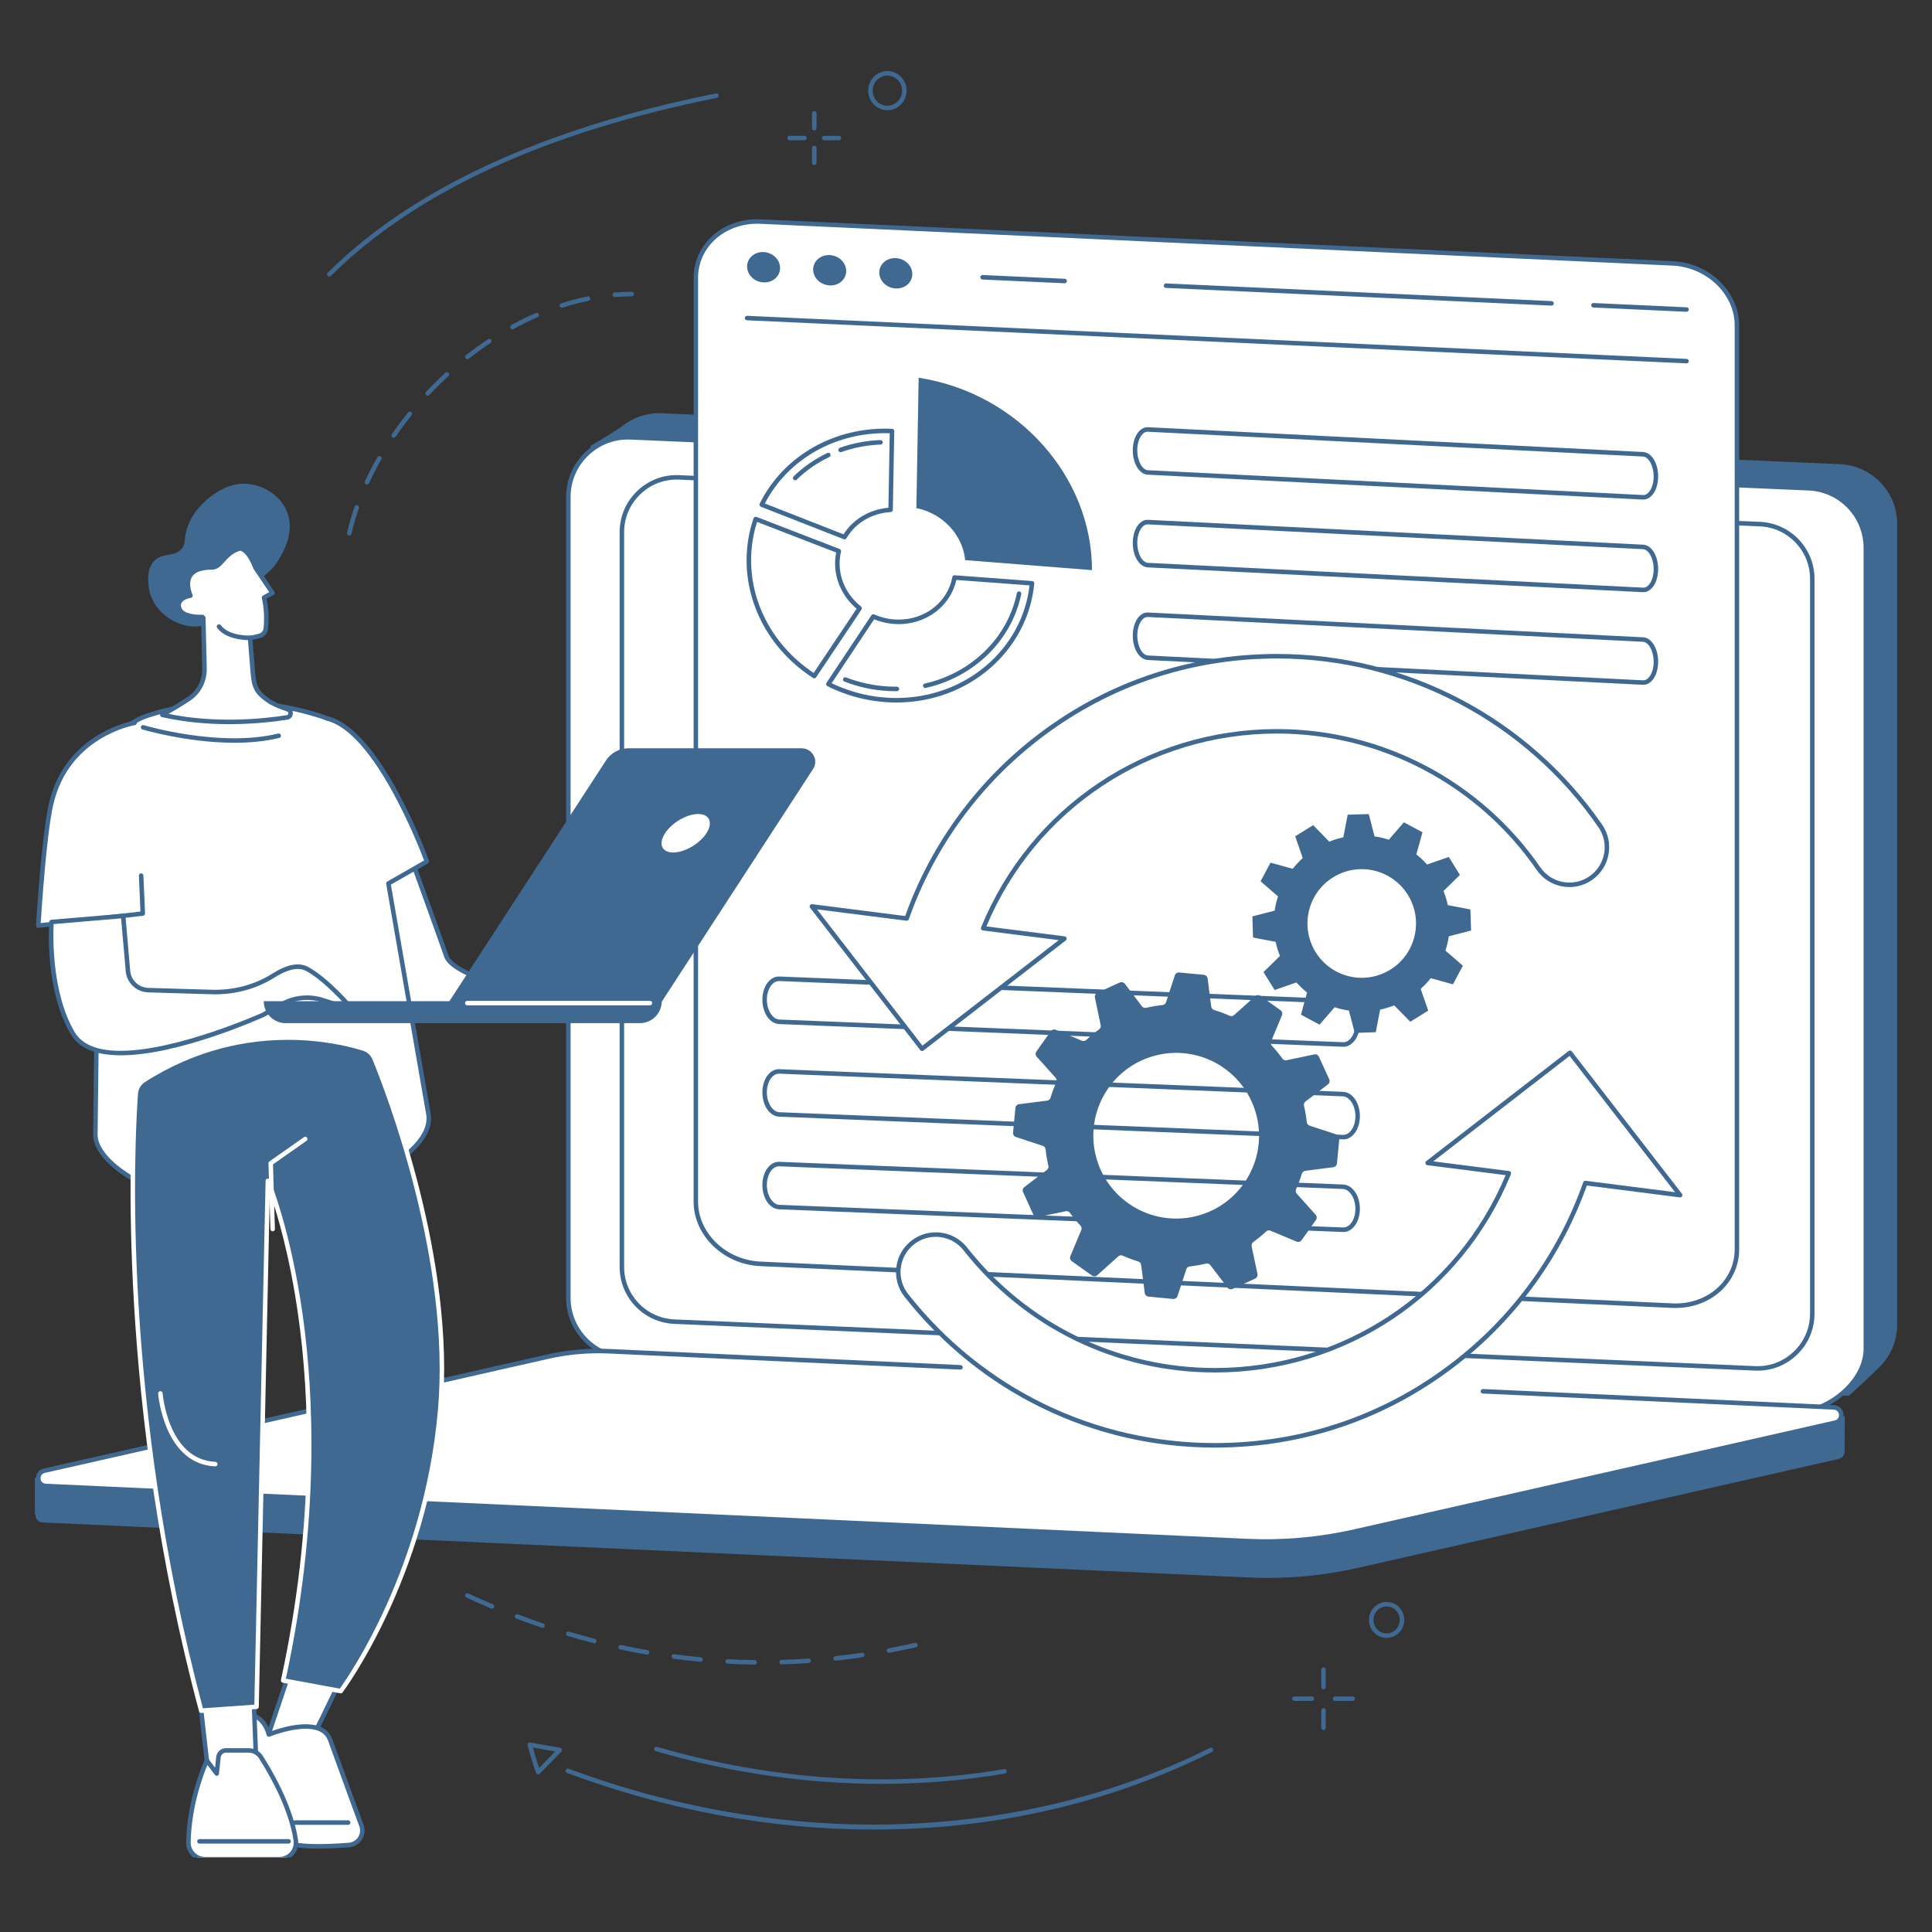 <svg xmlns="http://www.w3.org/2000/svg" xmlns:xlink="http://www.w3.org/1999/xlink" width="200" viewBox="0 0 150 150" height="200" preserveAspectRatio="xMidYMid meet"><rect x="0" y="0" width="150" height="150" fill="#333333" stroke="none"/><defs><clipPath id="b8814fdd24"><path d="M 45 32 L 147.453 32 L 147.453 109 L 45 109 Z M 45 32 " clip-rule="nonzero"></path></clipPath><clipPath id="ea7680a887"><path d="M 2.703 107 L 144 107 L 144 123 L 2.703 123 Z M 2.703 107 " clip-rule="nonzero"></path></clipPath><clipPath id="9998ec7efa"><path d="M 2.703 104 L 143 104 L 143 120 L 2.703 120 Z M 2.703 104 " clip-rule="nonzero"></path></clipPath><clipPath id="b628f56dcf"><path d="M 2.703 104 L 144 104 L 144 120 L 2.703 120 Z M 2.703 104 " clip-rule="nonzero"></path></clipPath><clipPath id="46ec4b8ade"><path d="M 2.703 56 L 12 56 L 12 72 L 2.703 72 Z M 2.703 56 " clip-rule="nonzero"></path></clipPath><clipPath id="8d81f1f9e8"><path d="M 2.703 55 L 12 55 L 12 73 L 2.703 73 Z M 2.703 55 " clip-rule="nonzero"></path></clipPath><clipPath id="dc2ea95064"><path d="M 14 135 L 23 135 L 23 144.207 L 14 144.207 Z M 14 135 " clip-rule="nonzero"></path></clipPath><clipPath id="cbd5048ac5"><path d="M 14 135 L 24 135 L 24 144.207 L 14 144.207 Z M 14 135 " clip-rule="nonzero"></path></clipPath><clipPath id="532f1942a2"><path d="M 67 5.457 L 71 5.457 L 71 9 L 67 9 Z M 67 5.457 " clip-rule="nonzero"></path></clipPath></defs><g clip-path="url(#b8814fdd24)"><path fill="#406992" d="M 50.996 103.527 L 143.535 108.375 C 143.535 108.375 145.059 107.008 145.945 106.113 C 146.777 105.277 147.293 104.125 147.293 102.848 L 147.293 40.676 C 147.293 38.188 145.336 36.145 142.852 36.039 L 51.398 32.086 C 50.254 32.035 49.191 32.402 48.355 33.051 C 47.809 33.473 45.84 34.625 45.84 34.625 L 46.555 98.891 C 46.555 101.379 48.512 103.422 50.996 103.527 " fill-opacity="1" fill-rule="nonzero"></path></g><path fill="#ffffff" d="M 48.566 105.398 L 139.137 109.656 C 141.777 109.773 144.863 107.355 144.863 104.715 L 144.863 42.543 C 144.863 40.059 142.906 38.012 140.422 37.906 L 48.969 33.953 C 46.328 33.84 44.125 35.949 44.125 38.59 L 44.125 100.762 C 44.125 103.246 46.082 105.289 48.566 105.398 " fill-opacity="1" fill-rule="nonzero"></path><path fill="#406992" d="M 48.762 34.125 C 47.605 34.125 46.52 34.559 45.68 35.363 C 44.789 36.215 44.301 37.359 44.301 38.59 L 44.301 100.762 C 44.301 103.16 46.18 105.117 48.574 105.223 L 139.148 109.484 C 140.496 109.543 142.051 108.898 143.191 107.805 C 144.156 106.879 144.688 105.781 144.688 104.715 L 144.688 42.543 C 144.688 40.145 142.812 38.184 140.414 38.082 L 48.961 34.129 C 48.895 34.125 48.828 34.125 48.762 34.125 Z M 139.316 109.836 C 139.254 109.836 139.191 109.836 139.129 109.832 L 48.559 105.57 C 45.977 105.461 43.953 103.348 43.953 100.762 L 43.953 38.59 C 43.953 37.262 44.48 36.027 45.438 35.109 C 46.395 34.195 47.652 33.723 48.977 33.777 L 140.43 37.73 C 143.016 37.844 145.039 39.957 145.039 42.543 L 145.039 104.715 C 145.039 105.879 144.469 107.066 143.434 108.055 C 142.277 109.164 140.715 109.836 139.316 109.836 " fill-opacity="1" fill-rule="nonzero"></path><path fill="#ffffff" d="M 52.355 102.613 L 136.266 106.238 C 138.684 106.344 140.707 104.41 140.707 101.984 L 140.707 44.945 C 140.707 42.664 138.91 40.789 136.633 40.691 L 52.727 37.062 C 50.305 36.961 48.285 38.895 48.285 41.316 L 48.285 98.359 C 48.285 100.637 50.078 102.516 52.355 102.613 " fill-opacity="1" fill-rule="nonzero"></path><path fill="#406992" d="M 52.363 102.438 L 136.27 106.066 C 137.398 106.113 138.461 105.711 139.27 104.934 C 140.082 104.156 140.531 103.109 140.531 101.984 L 140.531 44.945 C 140.531 42.754 138.816 40.961 136.625 40.867 L 52.719 37.238 C 51.594 37.191 50.527 37.594 49.719 38.371 C 48.906 39.148 48.457 40.195 48.457 41.32 L 48.457 98.359 C 48.457 100.551 50.176 102.344 52.363 102.438 Z M 136.453 106.418 C 136.387 106.418 136.324 106.418 136.258 106.414 L 52.352 102.785 C 49.973 102.684 48.109 100.738 48.109 98.359 L 48.109 41.32 C 48.109 40.098 48.594 38.961 49.477 38.117 C 50.355 37.273 51.516 36.836 52.73 36.891 L 136.641 40.516 C 139.016 40.621 140.879 42.566 140.879 44.945 L 140.879 101.984 C 140.879 103.207 140.395 104.344 139.512 105.188 C 138.68 105.984 137.602 106.418 136.453 106.418 " fill-opacity="1" fill-rule="nonzero"></path><g clip-path="url(#ea7680a887)"><path fill="#406992" d="M 3.285 118.203 L 97.016 122.477 C 99.836 122.605 102.664 122.355 105.418 121.73 L 142.746 113.273 C 143.086 113.199 143.234 112.918 143.215 112.648 C 143.215 112.637 143.215 112.586 143.215 112.586 L 143.23 109.949 L 47.266 107.672 C 45.652 107.598 44.031 107.742 42.453 108.098 L 2.703 114.738 L 2.711 117.59 C 2.711 117.59 2.75 117.578 2.75 117.582 C 2.754 117.871 2.914 118.184 3.285 118.203 " fill-opacity="1" fill-rule="nonzero"></path></g><g clip-path="url(#9998ec7efa)"><path fill="#ffffff" d="M 3.547 115.371 L 96.824 119.648 C 99.633 119.777 102.445 119.527 105.188 118.906 L 142.484 110.457 C 143.168 110.301 143.078 109.301 142.379 109.27 L 47.297 104.91 C 45.688 104.836 44.074 104.98 42.504 105.336 L 3.445 114.184 C 2.762 114.34 2.852 115.34 3.547 115.371 " fill-opacity="1" fill-rule="nonzero"></path></g><g clip-path="url(#b628f56dcf)"><path fill="#406992" d="M 98.262 119.855 C 97.777 119.855 97.297 119.844 96.816 119.82 L 3.539 115.547 C 3.141 115.527 2.84 115.238 2.805 114.84 C 2.77 114.441 3.016 114.102 3.406 114.016 L 42.465 105.164 C 44.051 104.805 45.68 104.66 47.305 104.734 L 74.582 105.984 C 74.68 105.992 74.754 106.074 74.75 106.168 C 74.746 106.266 74.66 106.34 74.566 106.336 L 47.289 105.086 C 45.695 105.012 44.098 105.152 42.543 105.508 L 3.48 114.355 C 3.215 114.418 3.137 114.637 3.152 114.809 C 3.168 114.98 3.281 115.184 3.559 115.195 L 96.832 119.473 C 99.625 119.602 102.422 119.352 105.152 118.734 L 142.445 110.285 C 142.715 110.227 142.789 110.004 142.777 109.832 C 142.762 109.66 142.645 109.457 142.371 109.445 L 115.125 108.195 C 115.027 108.191 114.953 108.109 114.957 108.012 C 114.961 107.918 115.047 107.844 115.141 107.844 L 142.387 109.094 C 142.785 109.113 143.09 109.402 143.125 109.801 C 143.16 110.199 142.91 110.539 142.523 110.625 L 105.227 119.074 C 102.941 119.594 100.602 119.855 98.262 119.855 " fill-opacity="1" fill-rule="nonzero"></path></g><path fill="#ffffff" d="M 129.852 20.449 L 59.027 17.203 C 56.266 17.074 54.027 19.031 54.027 21.566 L 54.027 93.301 C 54.027 95.84 56.266 97.996 59.027 98.125 L 129.852 101.371 C 132.613 101.496 134.855 99.543 134.855 97.008 L 134.855 25.273 C 134.855 22.734 132.613 20.574 129.852 20.449 " fill-opacity="1" fill-rule="nonzero"></path><path fill="#406992" d="M 58.781 17.371 C 57.516 17.371 56.32 17.832 55.461 18.648 C 54.648 19.426 54.199 20.461 54.199 21.566 L 54.199 93.301 C 54.199 95.742 56.371 97.828 59.039 97.949 L 129.859 101.195 C 131.211 101.258 132.508 100.793 133.418 99.922 C 134.23 99.148 134.68 98.109 134.68 97.008 L 134.68 25.27 C 134.68 22.832 132.508 20.746 129.844 20.621 L 59.02 17.375 C 58.941 17.375 58.859 17.371 58.781 17.371 Z M 130.098 101.551 C 130.012 101.551 129.926 101.551 129.844 101.547 L 59.02 98.301 C 56.168 98.168 53.852 95.926 53.852 93.301 L 53.852 21.566 C 53.852 20.367 54.336 19.242 55.219 18.398 C 56.199 17.461 57.59 16.961 59.039 17.027 L 129.859 20.273 C 132.711 20.406 135.027 22.648 135.027 25.27 L 135.027 97.008 C 135.027 98.207 134.543 99.332 133.66 100.176 C 132.738 101.059 131.449 101.551 130.098 101.551 " fill-opacity="1" fill-rule="nonzero"></path><path fill="#406992" d="M 130.941 28.211 C 130.938 28.211 130.938 28.211 130.934 28.211 L 57.996 24.867 C 57.898 24.863 57.824 24.781 57.828 24.688 C 57.832 24.59 57.918 24.516 58.012 24.52 L 130.949 27.863 C 131.047 27.867 131.121 27.949 131.117 28.043 C 131.113 28.137 131.035 28.211 130.941 28.211 " fill-opacity="1" fill-rule="nonzero"></path><path fill="#406992" d="M 60.566 20.809 C 60.566 21.457 59.992 21.957 59.285 21.926 C 58.578 21.895 58.004 21.34 58.004 20.691 C 58.004 20.039 58.578 19.539 59.285 19.57 C 59.992 19.602 60.566 20.156 60.566 20.809 " fill-opacity="1" fill-rule="nonzero"></path><path fill="#406992" d="M 65.699 21.043 C 65.699 21.691 65.125 22.195 64.418 22.16 C 63.707 22.129 63.133 21.574 63.133 20.926 C 63.133 20.273 63.707 19.773 64.418 19.805 C 65.125 19.84 65.699 20.391 65.699 21.043 " fill-opacity="1" fill-rule="nonzero"></path><path fill="#406992" d="M 70.832 21.277 C 70.832 21.93 70.258 22.43 69.551 22.398 C 68.84 22.363 68.266 21.812 68.266 21.16 C 68.266 20.508 68.84 20.008 69.551 20.039 C 70.258 20.074 70.832 20.625 70.832 21.277 " fill-opacity="1" fill-rule="nonzero"></path><path fill="#406992" d="M 130.941 24.207 C 130.938 24.207 130.938 24.207 130.934 24.207 L 123.707 23.875 C 123.609 23.871 123.535 23.789 123.539 23.691 C 123.543 23.598 123.629 23.523 123.723 23.527 L 130.949 23.859 C 131.047 23.863 131.121 23.945 131.117 24.039 C 131.113 24.133 131.035 24.207 130.941 24.207 " fill-opacity="1" fill-rule="nonzero"></path><path fill="#406992" d="M 120.461 23.727 C 120.461 23.727 120.457 23.727 120.453 23.727 L 90.52 22.355 C 90.422 22.352 90.348 22.27 90.352 22.172 C 90.355 22.078 90.441 22.004 90.535 22.004 L 120.469 23.379 C 120.566 23.383 120.641 23.465 120.637 23.562 C 120.633 23.652 120.555 23.727 120.461 23.727 " fill-opacity="1" fill-rule="nonzero"></path><path fill="#406992" d="M 82.656 21.992 C 82.656 21.992 82.652 21.992 82.648 21.992 L 76.277 21.703 C 76.18 21.695 76.105 21.613 76.109 21.52 C 76.117 21.422 76.195 21.352 76.293 21.352 L 82.664 21.645 C 82.762 21.648 82.836 21.73 82.832 21.828 C 82.828 21.922 82.75 21.992 82.656 21.992 " fill-opacity="1" fill-rule="nonzero"></path><path fill="#406992" d="M 59.383 39.09 L 65.492 41.484 C 66.238 40.305 67.523 39.547 68.977 39.422 L 69.078 33.637 C 64.941 33.504 61.176 35.625 59.383 39.09 Z M 65.566 41.875 C 65.547 41.875 65.523 41.871 65.504 41.863 L 59.074 39.344 C 59.031 39.328 58.996 39.289 58.977 39.242 C 58.957 39.199 58.961 39.148 58.984 39.105 C 60.824 35.367 64.855 33.086 69.262 33.293 C 69.355 33.297 69.43 33.375 69.43 33.473 L 69.32 39.586 C 69.32 39.68 69.25 39.754 69.156 39.758 C 67.703 39.836 66.418 40.594 65.719 41.789 C 65.684 41.844 65.629 41.875 65.566 41.875 " fill-opacity="1" fill-rule="nonzero"></path><path fill="#406992" d="M 65.262 35.105 C 65.191 35.105 65.125 35.062 65.098 34.992 C 65.066 34.898 65.113 34.801 65.203 34.766 C 66.211 34.406 67.273 34.207 68.355 34.168 C 68.453 34.164 68.535 34.238 68.539 34.336 C 68.543 34.434 68.469 34.512 68.371 34.516 C 67.32 34.555 66.297 34.75 65.32 35.098 C 65.305 35.102 65.281 35.105 65.262 35.105 " fill-opacity="1" fill-rule="nonzero"></path><path fill="#406992" d="M 61.738 37.289 C 61.691 37.289 61.645 37.273 61.609 37.238 C 61.543 37.168 61.547 37.059 61.613 36.988 C 62.375 36.25 63.258 35.637 64.238 35.168 C 64.324 35.129 64.43 35.164 64.469 35.25 C 64.512 35.34 64.477 35.441 64.387 35.484 C 63.441 35.934 62.59 36.527 61.859 37.238 C 61.824 37.273 61.781 37.289 61.738 37.289 " fill-opacity="1" fill-rule="nonzero"></path><path fill="#406992" d="M 64.57 53.043 C 66.156 53.809 67.93 54.207 69.684 54.191 C 74.988 54.152 79.363 50.406 79.934 45.449 L 74.25 45.027 C 73.801 47.062 71.898 48.5 69.68 48.457 C 69.055 48.441 68.445 48.316 67.867 48.082 Z M 69.598 54.543 C 67.742 54.543 65.891 54.102 64.234 53.27 C 64.188 53.246 64.156 53.207 64.145 53.16 C 64.129 53.109 64.141 53.059 64.168 53.016 L 67.656 47.77 C 67.703 47.695 67.797 47.672 67.871 47.703 C 68.449 47.957 69.059 48.094 69.688 48.105 C 69.715 48.105 69.746 48.105 69.777 48.105 C 71.844 48.105 73.586 46.73 73.938 44.809 C 73.953 44.719 74.031 44.656 74.121 44.664 L 80.141 45.113 C 80.188 45.117 80.23 45.137 80.262 45.172 C 80.293 45.211 80.309 45.258 80.301 45.305 C 79.801 50.527 75.234 54.5 69.688 54.543 C 69.656 54.543 69.625 54.543 69.598 54.543 " fill-opacity="1" fill-rule="nonzero"></path><path fill="#406992" d="M 69.551 53.664 C 69.367 53.664 69.18 53.66 68.996 53.652 C 67.812 53.59 66.656 53.344 65.562 52.918 C 65.473 52.883 65.426 52.785 65.461 52.691 C 65.496 52.602 65.598 52.559 65.688 52.594 C 66.75 53.008 67.867 53.242 69.012 53.301 C 69.219 53.312 69.43 53.316 69.633 53.312 C 69.73 53.312 69.809 53.391 69.809 53.488 C 69.809 53.586 69.73 53.664 69.637 53.664 C 69.605 53.664 69.578 53.664 69.551 53.664 " fill-opacity="1" fill-rule="nonzero"></path><path fill="#406992" d="M 71.836 53.414 C 71.758 53.414 71.684 53.359 71.668 53.277 C 71.645 53.184 71.707 53.09 71.801 53.07 C 75.434 52.258 78.238 49.504 78.949 46.055 C 78.965 45.961 79.059 45.898 79.152 45.918 C 79.246 45.938 79.309 46.031 79.289 46.125 C 78.555 49.707 75.645 52.566 71.875 53.41 C 71.863 53.414 71.852 53.414 71.836 53.414 " fill-opacity="1" fill-rule="nonzero"></path><path fill="#406992" d="M 58.781 40.523 C 58.473 41.477 58.316 42.477 58.316 43.496 C 58.316 46.961 60.129 50.219 63.172 52.246 L 66.508 47.262 C 65.445 46.359 64.836 45.09 64.836 43.754 C 64.836 43.465 64.863 43.18 64.922 42.898 Z M 63.219 52.664 C 63.188 52.664 63.152 52.656 63.125 52.637 C 59.895 50.551 57.965 47.133 57.965 43.496 C 57.965 42.375 58.148 41.281 58.508 40.238 C 58.523 40.191 58.559 40.156 58.602 40.137 C 58.645 40.117 58.695 40.113 58.738 40.133 L 65.191 42.625 C 65.27 42.656 65.316 42.746 65.297 42.828 C 65.223 43.133 65.188 43.441 65.188 43.754 C 65.188 45.035 65.793 46.25 66.852 47.09 C 66.922 47.145 66.938 47.246 66.887 47.324 L 63.363 52.586 C 63.332 52.637 63.277 52.664 63.219 52.664 " fill-opacity="1" fill-rule="nonzero"></path><path fill="#406992" d="M 71.148 39.449 C 73.184 39.859 74.75 41.52 74.934 43.488 L 84.781 44.266 C 84.781 44.262 84.781 44.258 84.781 44.254 C 84.781 37.004 79.027 30.512 71.324 29.328 L 71.148 39.449 " fill-opacity="1" fill-rule="nonzero"></path><path fill="#406992" d="M 60.473 76.168 C 60.301 76.168 60.129 76.242 59.984 76.383 C 59.703 76.648 59.539 77.113 59.539 77.617 C 59.539 78.43 59.984 79.137 60.512 79.156 L 104.277 80.918 C 104.457 80.926 104.633 80.852 104.789 80.703 C 105.066 80.434 105.234 79.973 105.234 79.469 C 105.234 78.656 104.789 77.949 104.262 77.93 L 60.496 76.168 C 60.488 76.168 60.48 76.168 60.473 76.168 Z M 104.301 81.27 C 104.285 81.27 104.273 81.27 104.262 81.27 L 60.496 79.508 C 59.762 79.477 59.191 78.648 59.191 77.617 C 59.191 77.02 59.395 76.461 59.742 76.133 C 59.965 75.914 60.234 75.805 60.512 75.816 L 104.277 77.578 C 105.008 77.609 105.582 78.438 105.582 79.469 C 105.582 80.066 105.375 80.621 105.031 80.953 C 104.816 81.16 104.566 81.27 104.301 81.27 " fill-opacity="1" fill-rule="nonzero"></path><path fill="#406992" d="M 60.473 83.359 C 60.301 83.359 60.129 83.434 59.984 83.574 C 59.703 83.844 59.539 84.305 59.539 84.809 C 59.539 85.621 59.984 86.328 60.512 86.352 L 104.277 88.109 C 104.457 88.117 104.633 88.043 104.789 87.895 C 105.066 87.629 105.234 87.168 105.234 86.66 C 105.234 85.848 104.789 85.141 104.262 85.121 L 60.496 83.359 C 60.488 83.359 60.48 83.359 60.473 83.359 Z M 104.301 88.461 C 104.285 88.461 104.273 88.461 104.262 88.461 L 60.496 86.699 C 59.762 86.668 59.191 85.84 59.191 84.809 C 59.191 84.211 59.395 83.656 59.742 83.324 C 59.965 83.109 60.23 83 60.512 83.012 L 104.277 84.77 C 105.008 84.801 105.582 85.629 105.582 86.66 C 105.582 87.262 105.375 87.816 105.031 88.148 C 104.816 88.352 104.566 88.461 104.301 88.461 " fill-opacity="1" fill-rule="nonzero"></path><path fill="#406992" d="M 104.277 95.301 C 104.457 95.309 104.633 95.234 104.789 95.086 C 105.066 94.82 105.234 94.359 105.234 93.852 C 105.234 93.039 104.789 92.332 104.262 92.312 L 60.496 90.551 C 60.312 90.543 60.137 90.621 59.984 90.766 C 59.703 91.035 59.539 91.496 59.539 92 C 59.539 92.816 59.984 93.52 60.512 93.543 Z M 104.301 95.652 C 104.285 95.652 104.273 95.652 104.262 95.652 L 60.496 93.891 C 59.762 93.863 59.191 93.031 59.191 92 C 59.191 91.402 59.395 90.848 59.742 90.516 C 59.965 90.301 60.234 90.191 60.512 90.203 L 104.277 91.965 C 105.008 91.992 105.582 92.824 105.582 93.852 C 105.582 94.453 105.375 95.008 105.031 95.34 C 104.816 95.543 104.566 95.652 104.301 95.652 " fill-opacity="1" fill-rule="nonzero"></path><path fill="#406992" d="M 89.094 33.516 C 88.965 33.516 88.844 33.574 88.73 33.68 C 88.465 33.934 88.297 34.426 88.297 34.961 C 88.297 35.777 88.68 36.484 89.133 36.508 L 127.574 38.434 C 127.707 38.441 127.836 38.387 127.957 38.27 C 128.227 38.02 128.391 37.527 128.391 36.988 C 128.391 36.176 128.008 35.469 127.555 35.445 L 89.113 33.52 C 89.109 33.516 89.102 33.516 89.094 33.516 Z M 127.594 38.785 C 127.582 38.785 127.57 38.785 127.555 38.785 L 89.113 36.855 C 88.461 36.824 87.949 35.992 87.949 34.961 C 87.949 34.324 88.152 33.75 88.488 33.426 C 88.68 33.246 88.906 33.156 89.133 33.168 L 127.574 35.094 C 128.227 35.129 128.738 35.961 128.738 36.988 C 128.738 37.629 128.539 38.203 128.199 38.523 C 128.02 38.695 127.812 38.785 127.594 38.785 " fill-opacity="1" fill-rule="nonzero"></path><path fill="#406992" d="M 89.094 40.711 C 88.965 40.711 88.844 40.766 88.73 40.875 C 88.465 41.125 88.297 41.617 88.297 42.156 C 88.297 42.969 88.68 43.676 89.133 43.699 L 127.574 45.625 C 127.707 45.633 127.84 45.578 127.957 45.465 C 128.227 45.211 128.391 44.719 128.391 44.18 C 128.391 43.367 128.008 42.66 127.555 42.637 L 89.113 40.711 C 89.109 40.711 89.102 40.711 89.094 40.711 Z M 127.594 45.977 C 127.582 45.977 127.57 45.977 127.555 45.977 L 89.113 44.051 C 88.461 44.016 87.949 43.184 87.949 42.156 C 87.949 41.516 88.152 40.941 88.488 40.621 C 88.68 40.438 88.902 40.348 89.133 40.359 L 127.574 42.289 C 128.227 42.32 128.738 43.152 128.738 44.18 C 128.738 44.82 128.539 45.395 128.199 45.715 C 128.02 45.887 127.812 45.977 127.594 45.977 " fill-opacity="1" fill-rule="nonzero"></path><path fill="#406992" d="M 127.574 52.82 C 127.707 52.824 127.84 52.77 127.957 52.656 C 128.227 52.402 128.391 51.91 128.391 51.375 C 128.391 50.559 128.008 49.852 127.555 49.828 L 89.113 47.902 C 88.98 47.895 88.852 47.949 88.73 48.066 C 88.465 48.32 88.297 48.809 88.297 49.348 C 88.297 50.16 88.68 50.871 89.133 50.891 Z M 127.594 53.168 C 127.582 53.168 127.57 53.168 127.555 53.168 L 89.113 51.242 C 88.461 51.207 87.949 50.375 87.949 49.348 C 87.949 48.707 88.152 48.133 88.488 47.812 C 88.68 47.633 88.906 47.543 89.133 47.555 L 127.574 49.48 C 128.227 49.512 128.738 50.344 128.738 51.375 C 128.738 52.012 128.539 52.586 128.199 52.91 C 128.02 53.078 127.812 53.168 127.594 53.168 " fill-opacity="1" fill-rule="nonzero"></path><path fill="#406992" d="M 93.148 94.344 C 89.742 95.352 86.164 93.41 85.152 90.008 C 84.141 86.602 86.082 83.02 89.488 82.012 C 92.895 81 96.473 82.941 97.484 86.348 C 98.496 89.754 96.555 93.332 93.148 94.344 Z M 102.402 82.047 C 102.34 81.906 102.191 81.832 102.043 81.863 L 99.895 82.316 C 99.766 82.344 99.641 82.289 99.566 82.188 C 99.312 81.836 99.039 81.504 98.75 81.195 C 98.664 81.102 98.637 80.969 98.688 80.852 L 99.531 78.824 C 99.59 78.684 99.543 78.523 99.422 78.434 L 97.855 77.32 C 97.73 77.23 97.562 77.242 97.449 77.344 L 95.812 78.812 C 95.719 78.895 95.582 78.914 95.465 78.863 C 95.074 78.688 94.676 78.539 94.266 78.418 C 94.145 78.379 94.055 78.277 94.039 78.148 L 93.758 75.965 C 93.738 75.816 93.617 75.699 93.469 75.684 L 91.555 75.504 C 91.402 75.488 91.262 75.582 91.215 75.727 L 90.531 77.812 C 90.492 77.934 90.387 78.016 90.258 78.031 C 89.836 78.074 89.414 78.148 88.996 78.246 C 88.871 78.277 88.738 78.23 88.66 78.129 L 87.332 76.379 C 87.238 76.262 87.074 76.219 86.938 76.281 L 85.188 77.082 C 85.051 77.145 84.977 77.297 85.008 77.445 L 85.457 79.594 C 85.484 79.723 85.434 79.848 85.328 79.922 C 84.98 80.176 84.648 80.449 84.34 80.738 C 84.246 80.824 84.113 80.852 83.996 80.801 L 81.973 79.953 C 81.832 79.895 81.668 79.941 81.582 80.066 L 80.469 81.633 C 80.379 81.758 80.387 81.926 80.488 82.039 L 81.957 83.676 C 82.043 83.773 82.062 83.906 82.012 84.023 C 81.836 84.414 81.688 84.816 81.562 85.227 C 81.527 85.348 81.422 85.438 81.297 85.453 L 79.117 85.73 C 78.965 85.75 78.848 85.871 78.836 86.023 L 78.652 87.941 C 78.637 88.09 78.73 88.23 78.875 88.277 L 80.961 88.961 C 81.082 89 81.164 89.109 81.18 89.234 C 81.223 89.656 81.297 90.082 81.395 90.5 C 81.426 90.625 81.379 90.754 81.277 90.832 L 79.531 92.164 C 79.41 92.258 79.367 92.418 79.434 92.559 L 80.23 94.309 C 80.297 94.445 80.445 94.523 80.594 94.492 L 82.742 94.039 C 82.867 94.012 82.996 94.062 83.07 94.168 C 83.324 94.516 83.598 94.848 83.887 95.156 C 83.973 95.25 84 95.387 83.949 95.504 L 83.102 97.527 C 83.043 97.668 83.09 97.832 83.215 97.918 L 84.781 99.035 C 84.906 99.121 85.074 99.113 85.188 99.012 L 86.824 97.543 C 86.918 97.457 87.055 97.438 87.172 97.492 C 87.562 97.664 87.961 97.812 88.371 97.938 C 88.492 97.977 88.582 98.078 88.598 98.203 L 88.879 100.387 C 88.898 100.539 89.02 100.656 89.168 100.668 L 91.082 100.852 C 91.234 100.863 91.375 100.773 91.422 100.629 L 92.105 98.543 C 92.145 98.422 92.25 98.336 92.379 98.324 C 92.801 98.277 93.223 98.207 93.641 98.105 C 93.766 98.078 93.898 98.121 93.973 98.227 L 95.305 99.973 C 95.398 100.094 95.562 100.137 95.699 100.07 L 97.445 99.273 C 97.586 99.211 97.66 99.059 97.629 98.91 L 97.176 96.758 C 97.152 96.633 97.203 96.508 97.309 96.43 C 97.656 96.176 97.988 95.906 98.297 95.617 C 98.391 95.527 98.523 95.504 98.641 95.551 L 100.664 96.398 C 100.805 96.457 100.969 96.41 101.055 96.289 L 102.168 94.719 C 102.258 94.598 102.25 94.43 102.148 94.316 L 100.68 92.676 C 100.594 92.582 100.574 92.445 100.625 92.328 C 100.801 91.938 100.949 91.539 101.074 91.129 C 101.109 91.008 101.215 90.918 101.34 90.902 L 103.52 90.621 C 103.668 90.602 103.789 90.48 103.801 90.332 L 103.984 88.414 C 103.996 88.262 103.906 88.125 103.762 88.078 L 101.676 87.395 C 101.555 87.352 101.473 87.246 101.457 87.117 C 101.414 86.695 101.34 86.273 101.242 85.855 C 101.211 85.73 101.258 85.598 101.359 85.52 L 103.105 84.188 C 103.227 84.098 103.266 83.934 103.203 83.797 L 102.402 82.047 " fill-opacity="1" fill-rule="nonzero"></path><path fill="#406992" d="M 107.949 75.281 C 105.969 76.508 103.371 75.902 102.145 73.922 C 100.918 71.945 101.523 69.344 103.5 68.117 C 105.477 66.887 108.074 67.496 109.305 69.477 C 110.531 71.453 109.926 74.055 107.949 75.281 Z M 113.348 67.926 L 112.484 66.535 L 110.797 67.121 C 110.539 66.832 110.262 66.57 109.965 66.336 L 110.441 64.617 L 108.996 63.844 L 107.828 65.195 C 107.465 65.078 107.094 64.992 106.719 64.938 L 106.27 63.203 L 104.633 63.254 L 104.297 65.012 C 103.926 65.09 103.562 65.199 103.203 65.344 L 101.953 64.066 L 100.559 64.93 L 101.145 66.621 C 100.859 66.879 100.598 67.156 100.367 67.453 L 98.645 66.977 L 97.871 68.422 L 99.223 69.594 C 99.109 69.953 99.02 70.324 98.965 70.703 L 97.234 71.148 L 97.285 72.789 L 99.039 73.125 C 99.121 73.492 99.23 73.859 99.375 74.219 L 98.098 75.473 L 98.961 76.863 L 100.652 76.277 C 100.91 76.562 101.188 76.824 101.48 77.059 L 101.008 78.781 L 102.449 79.555 L 103.621 78.203 C 103.984 78.32 104.355 78.406 104.73 78.461 L 105.18 80.195 L 106.816 80.141 L 107.152 78.387 C 107.52 78.309 107.887 78.199 108.242 78.055 L 109.496 79.328 L 110.887 78.465 L 110.301 76.777 C 110.59 76.516 110.852 76.242 111.082 75.945 L 112.805 76.422 L 113.578 74.977 L 112.223 73.805 C 112.34 73.441 112.426 73.074 112.484 72.695 L 114.215 72.246 L 114.16 70.609 L 112.406 70.273 C 112.328 69.902 112.219 69.539 112.074 69.18 L 113.348 67.926 " fill-opacity="1" fill-rule="nonzero"></path><path fill="#406992" d="M 130.449 92.789 L 121.895 81.734 L 110.84 90.289 L 130.449 92.789 " fill-opacity="1" fill-rule="nonzero"></path><path fill="#ffffff" d="M 130.449 92.789 L 121.895 81.734 L 110.84 90.289 L 117.145 91.094 C 113.41 100.25 104.48 106.383 94.332 106.383 C 86.723 106.383 79.656 102.953 74.949 96.965 C 73.949 95.699 72.121 95.48 70.855 96.477 C 69.59 97.473 69.371 99.305 70.367 100.57 C 76.188 107.969 84.922 112.215 94.332 112.215 C 101.285 112.215 107.832 109.934 113.266 105.617 C 117.77 102.047 121.188 97.23 123.086 91.852 L 130.449 92.789 " fill-opacity="1" fill-rule="nonzero"></path><path fill="#406992" d="M 72.652 96.027 C 72.039 96.027 71.449 96.23 70.961 96.613 C 69.773 97.547 69.57 99.273 70.504 100.461 C 76.293 107.82 84.977 112.039 94.328 112.039 C 101.242 112.039 107.754 109.773 113.156 105.48 C 117.637 101.926 121.016 97.191 122.922 91.793 C 122.949 91.715 123.023 91.668 123.109 91.676 L 130.051 92.562 L 121.863 81.98 L 111.281 90.168 L 117.168 90.922 C 117.223 90.926 117.27 90.957 117.297 91.004 C 117.324 91.051 117.328 91.109 117.309 91.16 C 113.492 100.516 104.473 106.559 94.328 106.559 C 86.668 106.559 79.555 103.102 74.809 97.074 C 74.355 96.496 73.707 96.133 72.98 96.047 C 72.871 96.031 72.762 96.027 72.652 96.027 Z M 94.328 112.391 C 84.871 112.391 76.086 108.121 70.227 100.68 C 69.176 99.34 69.406 97.391 70.746 96.34 C 71.395 95.828 72.203 95.602 73.023 95.699 C 73.844 95.797 74.574 96.207 75.086 96.855 C 79.762 102.801 86.777 106.211 94.328 106.211 C 104.254 106.211 113.086 100.34 116.898 91.238 L 110.816 90.465 C 110.746 90.453 110.688 90.402 110.672 90.336 C 110.652 90.266 110.676 90.195 110.73 90.152 L 121.785 81.598 C 121.863 81.539 121.973 81.551 122.031 81.629 L 130.586 92.684 C 130.629 92.738 130.633 92.816 130.598 92.875 C 130.562 92.938 130.496 92.973 130.426 92.965 L 123.203 92.043 C 121.266 97.449 117.871 102.188 113.375 105.754 C 107.91 110.094 101.324 112.391 94.328 112.391 " fill-opacity="1" fill-rule="nonzero"></path><path fill="#406992" d="M 63.031 70.375 L 71.586 81.43 L 82.641 72.875 Z M 63.031 70.375 " fill-opacity="1" fill-rule="nonzero"></path><path fill="#406992" d="M 63.031 70.375 L 71.586 81.43 L 82.641 72.875 Z M 63.031 70.375 " fill-opacity="1" fill-rule="nonzero"></path><path fill="#ffffff" d="M 124.246 64.125 C 118.547 55.875 109.164 50.949 99.148 50.949 C 92.195 50.949 85.648 53.23 80.215 57.543 C 75.711 61.121 72.293 65.934 70.395 71.312 L 63.031 70.375 L 71.586 81.43 L 82.641 72.875 L 76.332 72.07 C 80.07 62.914 89 56.781 99.148 56.781 C 107.25 56.781 114.836 60.766 119.449 67.438 C 120.363 68.766 122.176 69.098 123.504 68.18 C 124.828 67.266 125.16 65.453 124.246 64.125 " fill-opacity="1" fill-rule="nonzero"></path><path fill="#406992" d="M 63.43 70.602 L 71.617 81.184 L 82.199 72.992 L 76.312 72.242 C 76.258 72.234 76.211 72.203 76.184 72.156 C 76.156 72.109 76.152 72.055 76.172 72.004 C 79.988 62.648 89.008 56.605 99.152 56.605 C 107.309 56.605 114.949 60.617 119.594 67.34 C 120.008 67.941 120.633 68.348 121.352 68.477 C 122.074 68.609 122.801 68.453 123.402 68.039 C 124.648 67.18 124.961 65.469 124.102 64.227 C 118.434 56.023 109.109 51.125 99.152 51.125 C 92.238 51.125 85.727 53.391 80.324 57.68 C 75.844 61.238 72.465 65.973 70.559 71.371 C 70.531 71.449 70.453 71.496 70.371 71.484 Z M 71.586 81.602 C 71.578 81.602 71.57 81.602 71.562 81.602 C 71.52 81.594 71.477 81.57 71.449 81.535 L 62.895 70.48 C 62.852 70.426 62.848 70.348 62.883 70.285 C 62.918 70.227 62.984 70.191 63.055 70.199 L 70.277 71.121 C 72.215 65.715 75.609 60.977 80.105 57.406 C 85.57 53.066 92.156 50.773 99.152 50.773 C 109.223 50.773 118.66 55.727 124.391 64.027 C 125.359 65.43 125.004 67.355 123.602 68.324 C 122.922 68.793 122.102 68.973 121.289 68.82 C 120.48 68.672 119.773 68.219 119.305 67.539 C 114.727 60.91 107.191 56.953 99.152 56.953 C 89.227 56.953 80.395 62.824 76.582 71.926 L 82.664 72.699 C 82.734 72.711 82.793 72.762 82.809 72.828 C 82.828 72.895 82.805 72.969 82.75 73.012 L 71.695 81.566 C 71.664 81.59 71.625 81.602 71.586 81.602 " fill-opacity="1" fill-rule="nonzero"></path><path fill="#ffffff" d="M 48.445 78.887 C 48.445 78.656 35.492 76.609 34.656 74.242 C 33.41 70.711 31.855 66.465 31.855 66.465 L 28.621 68.508 L 30.703 78.672 L 48.445 78.887 " fill-opacity="1" fill-rule="nonzero"></path><path fill="#406992" d="M 30.848 78.496 L 46.965 78.695 C 46.797 78.66 46.617 78.621 46.434 78.582 C 40.578 77.332 35.074 75.953 34.492 74.301 C 33.414 71.246 32.09 67.617 31.766 66.727 L 28.816 68.59 Z M 48.445 79.062 C 48.445 79.062 48.445 79.062 48.441 79.062 L 30.703 78.844 C 30.621 78.844 30.551 78.785 30.535 78.703 L 28.449 68.543 C 28.438 68.473 28.469 68.398 28.527 68.359 L 31.762 66.316 C 31.809 66.289 31.863 66.281 31.914 66.301 C 31.965 66.316 32.004 66.355 32.02 66.406 C 32.035 66.445 33.59 70.691 34.824 74.184 C 35.422 75.879 43.191 77.531 46.508 78.238 C 48.621 78.691 48.621 78.691 48.621 78.891 C 48.621 78.938 48.602 78.98 48.566 79.012 C 48.535 79.047 48.492 79.062 48.445 79.062 " fill-opacity="1" fill-rule="nonzero"></path><path fill="#ffffff" d="M 33.281 86.586 L 30.156 68.594 L 33.141 66.883 C 33.141 66.883 29.484 56.75 25.383 55.777 C 25.23 55.715 25.078 55.656 24.922 55.605 C 19.297 53.812 14.59 54.539 11.504 55.547 C 9.152 56.312 7.609 58.566 7.723 61.035 L 7.402 88.156 C 7.477 89.746 9.672 91.289 11.129 91.926 C 12.887 92.695 16.031 92.445 20.359 92.445 C 24.398 92.445 27.25 91.77 29.137 91.055 C 30.945 90.367 33.508 88.504 33.281 86.586 " fill-opacity="1" fill-rule="nonzero"></path><path fill="#406992" d="M 18.047 54.688 C 15.426 54.688 13.215 55.172 11.559 55.711 C 9.293 56.449 7.785 58.637 7.898 61.027 L 7.578 88.156 C 7.648 89.66 9.836 91.172 11.199 91.766 C 12.551 92.359 14.75 92.332 17.789 92.293 C 18.605 92.281 19.449 92.27 20.359 92.27 C 23.727 92.27 26.66 91.805 29.074 90.891 C 30.824 90.227 33.316 88.41 33.105 86.613 L 29.984 68.621 C 29.969 68.551 30.004 68.477 30.07 68.441 L 32.926 66.805 C 32.473 65.598 29.062 56.863 25.363 55.953 C 25.348 55.949 25.332 55.945 25.312 55.938 C 25.148 55.867 25.008 55.816 24.871 55.773 C 22.391 54.984 20.094 54.688 18.047 54.688 Z M 15.777 92.66 C 13.715 92.66 12.148 92.566 11.059 92.086 C 9.562 91.43 7.309 89.844 7.23 88.164 L 7.547 61.035 C 7.43 58.496 9.035 56.168 11.449 55.379 C 14.453 54.398 19.242 53.613 24.977 55.438 C 25.117 55.484 25.262 55.539 25.426 55.605 C 29.57 56.598 33.156 66.406 33.305 66.824 C 33.336 66.902 33.301 66.992 33.227 67.035 L 30.348 68.684 L 33.453 86.555 C 33.453 86.559 33.453 86.562 33.453 86.566 C 33.691 88.57 31.109 90.492 29.199 91.215 C 26.742 92.148 23.77 92.621 20.359 92.621 C 19.453 92.621 18.609 92.629 17.793 92.641 C 17.074 92.648 16.402 92.66 15.777 92.66 " fill-opacity="1" fill-rule="nonzero"></path><g clip-path="url(#46ec4b8ade)"><path fill="#ffffff" d="M 2.973 71.867 C 2.973 71.867 3.375 65.086 3.961 62.469 C 5.191 56.957 10.449 56.125 10.449 56.125 L 11.086 70.926 L 2.973 71.867 " fill-opacity="1" fill-rule="nonzero"></path></g><g clip-path="url(#8d81f1f9e8)"><path fill="#406992" d="M 2.973 72.043 C 2.93 72.043 2.887 72.023 2.852 71.992 C 2.816 71.957 2.797 71.906 2.797 71.855 C 2.801 71.789 3.207 65.031 3.789 62.43 C 5.031 56.867 10.367 55.961 10.422 55.953 C 10.516 55.938 10.605 56 10.621 56.098 C 10.637 56.191 10.57 56.281 10.477 56.297 C 10.426 56.305 5.32 57.18 4.129 62.508 C 3.609 64.824 3.234 70.508 3.16 71.668 L 10.902 70.77 L 10.785 67.988 C 10.781 67.891 10.855 67.809 10.953 67.805 C 11.047 67.801 11.129 67.875 11.133 67.973 L 11.262 70.918 C 11.266 71.008 11.195 71.086 11.105 71.098 L 2.992 72.039 C 2.984 72.043 2.98 72.043 2.973 72.043 " fill-opacity="1" fill-rule="nonzero"></path></g><path fill="#406992" d="M 18.199 57.668 C 14.531 57.668 11.105 56.648 11.059 56.637 C 10.965 56.609 10.914 56.512 10.941 56.418 C 10.969 56.324 11.066 56.273 11.16 56.301 C 11.219 56.32 17.078 58.059 21.598 56.953 C 21.691 56.93 21.785 56.984 21.809 57.082 C 21.832 57.176 21.773 57.27 21.68 57.293 C 20.562 57.566 19.367 57.668 18.199 57.668 " fill-opacity="1" fill-rule="nonzero"></path><path fill="#ffffff" d="M 3.996 71.586 C 3.996 71.586 3.602 76.754 5.652 80.227 C 8.098 84.371 20.438 78.789 20.438 78.789 L 21.871 77.977 C 22.84 77.426 24 77.309 25.059 77.652 L 27.379 78.398 C 27.379 78.398 25.465 76.102 23.836 75.227 C 23.074 74.812 22.082 75.203 21.246 75.73 C 19.809 76.645 18.117 77.07 16.414 77.02 L 11.508 76.875 C 10.684 76.848 10.008 76.211 9.938 75.391 L 9.562 71.113 L 3.996 71.586 " fill-opacity="1" fill-rule="nonzero"></path><path fill="#406992" d="M 4.164 71.746 C 4.121 72.613 3.996 77.078 5.801 80.137 C 6.426 81.195 7.75 81.586 9.359 81.586 C 13.758 81.586 20.273 78.668 20.363 78.629 L 21.785 77.824 C 22.797 77.25 24.008 77.129 25.113 77.484 L 26.828 78.035 C 26.18 77.324 24.887 75.988 23.754 75.379 C 23.027 74.988 22.043 75.438 21.34 75.879 C 19.898 76.793 18.195 77.25 16.41 77.195 L 11.5 77.047 C 10.59 77.02 9.84 76.312 9.762 75.406 L 9.402 71.301 Z M 9.391 81.934 C 7.652 81.934 6.203 81.504 5.5 80.312 C 3.449 76.836 3.805 71.785 3.824 71.57 C 3.828 71.484 3.898 71.418 3.984 71.41 L 9.547 70.938 C 9.645 70.93 9.727 71.004 9.738 71.098 L 10.109 75.375 C 10.172 76.109 10.777 76.676 11.512 76.699 L 16.422 76.844 C 18.137 76.895 19.77 76.461 21.152 75.586 C 22.289 74.867 23.219 74.691 23.918 75.07 C 25.559 75.953 27.434 78.191 27.512 78.285 C 27.562 78.348 27.566 78.43 27.523 78.496 C 27.48 78.559 27.398 78.586 27.324 78.562 L 25.008 77.816 C 23.996 77.492 22.883 77.605 21.957 78.125 L 20.523 78.941 C 20.145 79.109 13.836 81.934 9.391 81.934 " fill-opacity="1" fill-rule="nonzero"></path><path fill="#ffffff" d="M 22.934 128.441 L 20.258 136.422 C 20.258 136.422 23.172 136.176 23.449 136.23 C 23.73 136.285 27.137 128.949 27.137 128.949 L 22.934 128.441 " fill-opacity="1" fill-rule="nonzero"></path><path fill="#406992" d="M 23.484 136.059 Z M 23.484 136.059 Z M 23.055 128.633 L 20.508 136.227 C 21.25 136.164 22.953 136.031 23.402 136.051 C 23.781 135.598 25.672 131.676 26.875 129.094 Z M 20.258 136.598 C 20.203 136.598 20.152 136.574 20.121 136.531 C 20.086 136.484 20.074 136.426 20.094 136.367 L 22.766 128.387 C 22.793 128.309 22.871 128.258 22.953 128.27 L 27.156 128.777 C 27.215 128.785 27.262 128.816 27.289 128.863 C 27.316 128.914 27.32 128.973 27.297 129.023 C 27.285 129.043 26.434 130.879 25.555 132.688 C 23.723 136.461 23.602 136.438 23.418 136.402 C 23.242 136.367 21.668 136.477 20.273 136.598 C 20.27 136.598 20.262 136.598 20.258 136.598 " fill-opacity="1" fill-rule="nonzero"></path><path fill="#ffffff" d="M 20.871 134.668 C 20.871 134.668 24.895 133.02 25.637 135.09 C 26.582 137.723 28.062 141.738 28.062 141.738 C 28.312 142.438 27.832 143.184 27.094 143.242 C 25.621 143.363 23.43 143.457 22.406 143.098 C 20.793 142.531 18.117 137.43 18.117 137.43 L 18.941 133.086 C 18.941 133.086 20.402 132.879 20.871 134.668 " fill-opacity="1" fill-rule="nonzero"></path><path fill="#406992" d="M 18.301 137.402 C 18.59 137.945 21.02 142.426 22.465 142.934 C 23.223 143.199 24.859 143.246 27.078 143.07 C 27.375 143.047 27.641 142.887 27.805 142.637 C 27.965 142.387 28 142.078 27.898 141.797 C 27.883 141.762 26.41 137.754 25.473 135.148 C 25.348 134.805 25.121 134.559 24.777 134.406 C 23.449 133.816 20.961 134.82 20.938 134.832 C 20.891 134.852 20.836 134.848 20.793 134.824 C 20.746 134.805 20.715 134.762 20.703 134.715 C 20.352 133.379 19.426 133.254 19.09 133.254 Z M 24.719 143.527 C 23.777 143.527 22.902 143.461 22.348 143.266 C 20.691 142.684 18.074 137.723 17.965 137.512 C 17.945 137.477 17.938 137.434 17.945 137.395 L 18.77 133.055 C 18.785 132.98 18.844 132.922 18.918 132.914 C 18.934 132.91 20.43 132.723 20.984 134.438 C 21.605 134.207 23.66 133.527 24.918 134.086 C 25.348 134.277 25.645 134.598 25.801 135.031 C 26.738 137.633 28.211 141.641 28.227 141.68 C 28.367 142.066 28.316 142.48 28.098 142.824 C 27.875 143.168 27.516 143.387 27.105 143.418 C 26.367 143.477 25.52 143.527 24.719 143.527 " fill-opacity="1" fill-rule="nonzero"></path><path fill="#406992" d="M 27.031 141.68 L 22.902 141.68 C 22.805 141.68 22.727 141.602 22.727 141.504 C 22.727 141.41 22.805 141.328 22.902 141.328 L 27.031 141.328 C 27.129 141.328 27.207 141.41 27.207 141.504 C 27.207 141.602 27.129 141.68 27.031 141.68 " fill-opacity="1" fill-rule="nonzero"></path><path fill="#ffffff" d="M 15.348 130.402 L 16.258 138.43 L 19.914 137.43 L 19.633 130.195 L 15.348 130.402 " fill-opacity="1" fill-rule="nonzero"></path><path fill="#406992" d="M 15.543 130.57 L 16.406 138.207 L 19.734 137.297 L 19.465 130.379 Z M 16.258 138.605 C 16.223 138.605 16.188 138.598 16.16 138.578 C 16.117 138.547 16.09 138.504 16.082 138.449 L 15.176 130.422 C 15.168 130.375 15.184 130.328 15.215 130.289 C 15.246 130.254 15.293 130.23 15.34 130.23 L 19.621 130.02 C 19.672 130.02 19.715 130.035 19.75 130.066 C 19.785 130.098 19.805 130.141 19.805 130.188 L 20.09 137.422 C 20.09 137.504 20.039 137.574 19.961 137.598 L 16.305 138.602 C 16.289 138.605 16.273 138.605 16.258 138.605 " fill-opacity="1" fill-rule="nonzero"></path><g clip-path="url(#dc2ea95064)"><path fill="#ffffff" d="M 15.91 144.348 L 21.695 144.348 C 22.48 144.348 23.082 143.652 22.965 142.879 C 22.773 141.57 22.145 139.406 20.258 136.422 C 20.051 136.098 19.691 135.902 19.309 135.902 L 17.547 135.902 C 17.246 135.902 16.988 136.129 16.957 136.43 L 16.824 137.699 L 16.059 136.688 C 16.059 136.688 14.691 139.57 14.629 143.039 C 14.613 143.758 15.195 144.348 15.91 144.348 " fill-opacity="1" fill-rule="nonzero"></path></g><g clip-path="url(#cbd5048ac5)"><path fill="#406992" d="M 16.102 137.031 C 15.77 137.82 14.855 140.254 14.805 143.043 C 14.797 143.344 14.91 143.625 15.121 143.84 C 15.332 144.055 15.613 144.172 15.91 144.172 L 21.699 144.172 C 22.02 144.172 22.328 144.031 22.539 143.789 C 22.746 143.543 22.84 143.223 22.793 142.902 C 22.605 141.625 21.984 139.48 20.109 136.516 C 19.938 136.246 19.629 136.074 19.309 136.074 L 17.547 136.074 C 17.332 136.074 17.156 136.238 17.133 136.449 L 17 137.719 C 16.992 137.789 16.941 137.848 16.871 137.867 C 16.805 137.887 16.73 137.863 16.688 137.805 Z M 21.699 144.523 L 15.91 144.523 C 15.516 144.523 15.148 144.367 14.871 144.086 C 14.594 143.805 14.445 143.43 14.453 143.039 C 14.516 139.57 15.887 136.645 15.902 136.613 C 15.93 136.559 15.98 136.52 16.043 136.516 C 16.102 136.508 16.16 136.535 16.199 136.582 L 16.699 137.242 L 16.785 136.414 C 16.824 136.02 17.152 135.727 17.547 135.727 L 19.309 135.727 C 19.754 135.727 20.164 135.953 20.406 136.328 C 22.312 139.348 22.945 141.543 23.141 142.852 C 23.203 143.27 23.078 143.695 22.801 144.016 C 22.523 144.336 22.121 144.523 21.699 144.523 " fill-opacity="1" fill-rule="nonzero"></path></g><path fill="#406992" d="M 22.406 143.137 L 15.48 143.137 C 15.387 143.137 15.309 143.059 15.309 142.965 C 15.309 142.867 15.387 142.789 15.48 142.789 L 22.406 142.789 C 22.504 142.789 22.582 142.867 22.582 142.965 C 22.582 143.059 22.504 143.137 22.406 143.137 " fill-opacity="1" fill-rule="nonzero"></path><path fill="#406992" d="M 29.082 82.188 C 28.93 81.816 28.621 81.531 28.238 81.414 C 26.125 80.75 18.75 79 11.156 83.871 C 10.797 84.098 10.57 84.484 10.539 84.91 C 10.266 88.766 9.242 108.938 15.621 132.816 L 19.918 132.512 L 20.797 91.68 C 20.797 91.68 27.164 106.648 21.984 130.473 L 26.457 131.297 C 26.457 131.297 32.996 122.695 34.168 109.551 C 35.207 97.922 30.238 85.012 29.082 82.188 " fill-opacity="1" fill-rule="nonzero"></path><path fill="#ffffff" d="M 22.363 80.734 C 19.227 80.734 15.266 81.441 11.25 84.016 C 10.941 84.215 10.738 84.555 10.715 84.922 C 10.441 88.719 9.418 108.832 15.754 132.633 L 19.746 132.348 L 20.621 91.676 C 20.621 91.594 20.68 91.523 20.762 91.508 C 20.844 91.492 20.926 91.535 20.957 91.609 C 20.973 91.648 22.566 95.453 23.504 102.117 C 24.363 108.234 24.832 118.082 22.195 130.332 L 26.379 131.105 C 27.055 130.172 32.902 121.785 33.996 109.535 C 35.035 97.867 29.949 84.762 28.918 82.254 C 28.785 81.93 28.52 81.684 28.188 81.578 C 27.223 81.277 25.109 80.734 22.363 80.734 Z M 15.621 132.992 C 15.543 132.992 15.473 132.941 15.453 132.863 C 9.062 108.949 10.094 88.711 10.363 84.895 C 10.398 84.422 10.66 83.98 11.062 83.723 C 18.719 78.809 26.188 80.586 28.293 81.246 C 28.723 81.379 29.07 81.699 29.242 82.121 C 30.277 84.641 35.391 97.82 34.344 109.566 C 33.18 122.609 26.66 131.316 26.594 131.402 C 26.555 131.457 26.488 131.48 26.426 131.469 L 21.953 130.645 C 21.906 130.637 21.867 130.609 21.84 130.57 C 21.812 130.531 21.805 130.48 21.812 130.434 C 24.48 118.16 24.02 108.297 23.16 102.184 C 22.484 97.359 21.465 94.051 20.949 92.59 L 20.094 132.516 C 20.094 132.605 20.023 132.68 19.93 132.688 L 15.633 132.992 C 15.629 132.992 15.625 132.992 15.621 132.992 " fill-opacity="1" fill-rule="nonzero"></path><path fill="#ffffff" d="M 16.715 113.848 C 16.715 113.848 16.711 113.848 16.707 113.848 C 12.73 113.676 12.281 108.254 12.277 108.199 C 12.27 108.102 12.34 108.02 12.438 108.012 C 12.535 108.004 12.617 108.078 12.625 108.172 C 12.629 108.227 13.059 113.34 16.723 113.496 C 16.82 113.5 16.895 113.582 16.891 113.68 C 16.887 113.773 16.809 113.848 16.715 113.848 " fill-opacity="1" fill-rule="nonzero"></path><path fill="#ffffff" d="M 21.168 95.598 C 21.074 95.598 20.996 95.523 20.996 95.43 L 20.844 90.32 C 20.84 90.262 20.871 90.207 20.918 90.172 L 23.598 88.289 C 23.676 88.23 23.785 88.254 23.84 88.332 C 23.895 88.41 23.879 88.52 23.797 88.574 L 21.195 90.402 L 21.344 95.418 C 21.348 95.516 21.27 95.594 21.176 95.598 C 21.172 95.598 21.172 95.598 21.168 95.598 " fill-opacity="1" fill-rule="nonzero"></path><path fill="#406992" d="M 19.152 45.859 C 20.785 44.453 21.16 44.262 21.633 43.457 C 22.023 42.801 22.887 41.332 22.301 39.781 C 21.797 38.441 20.395 37.629 19.109 37.562 C 17.953 37.5 17.109 38.047 16.66 38.336 C 16.465 38.461 14.746 39.609 14.406 41.484 C 14.312 41.992 14.383 42.227 14.152 42.547 C 13.629 43.262 12.684 42.895 12.027 43.492 C 11.207 44.242 11.586 45.836 11.617 45.961 C 12.047 47.66 13.887 48.785 15.383 48.629 C 16.246 48.539 16.152 48.434 19.152 45.859 " fill-opacity="1" fill-rule="nonzero"></path><path fill="#ffffff" d="M 14.648 54.27 C 15.438 53.746 15.898 52.848 15.875 51.902 L 15.785 47.973 C 15.762 47.945 15.734 47.922 15.707 47.898 C 15.707 47.898 14.133 48 13.902 47.199 C 13.672 46.398 14.789 46.242 14.789 46.242 C 14.789 46.242 13.734 44.031 16.457 44.059 C 17.188 44.062 17.449 42.852 18.645 42.582 C 18.645 42.582 19.238 42.531 19.84 44.086 L 21.156 46.035 L 20.5 46.395 C 20.66 47.133 20.73 47.953 20.629 48.816 C 20.602 49.066 20.43 49.277 20.191 49.352 C 19.992 49.418 19.727 49.484 19.414 49.523 L 19.625 52.152 C 19.719 53.305 19.871 53.723 20.816 54.387 C 21.207 54.66 21.793 54.895 22.336 55.066 C 22.66 55.172 22.621 55.648 22.285 55.699 C 20.289 56.012 16.453 56.379 12.598 55.5 C 12.598 55.5 13.676 54.91 14.648 54.27 " fill-opacity="1" fill-rule="nonzero"></path><path fill="#406992" d="M 14.648 54.266 Z M 13.086 55.426 C 16.777 56.18 20.391 55.82 22.258 55.527 C 22.367 55.512 22.383 55.418 22.387 55.391 C 22.387 55.363 22.387 55.27 22.281 55.234 C 21.59 55.012 21.062 54.773 20.715 54.527 C 19.727 53.836 19.547 53.379 19.449 52.168 L 19.238 49.535 C 19.23 49.441 19.301 49.359 19.395 49.348 C 19.648 49.32 19.898 49.262 20.137 49.188 C 20.309 49.129 20.438 48.977 20.457 48.797 C 20.547 48.027 20.504 47.23 20.328 46.43 C 20.312 46.355 20.348 46.277 20.414 46.242 L 20.902 45.973 L 19.695 44.184 C 19.688 44.172 19.68 44.16 19.676 44.148 C 19.191 42.887 18.734 42.77 18.664 42.758 C 18.094 42.895 17.75 43.273 17.445 43.605 C 17.156 43.926 16.879 44.23 16.461 44.23 C 16.441 44.23 16.426 44.23 16.406 44.23 C 15.648 44.23 15.145 44.414 14.914 44.773 C 14.559 45.332 14.941 46.16 14.945 46.168 C 14.969 46.219 14.969 46.277 14.941 46.328 C 14.914 46.375 14.867 46.41 14.812 46.418 C 14.668 46.438 14.262 46.543 14.109 46.777 C 14.043 46.883 14.027 47.004 14.07 47.152 C 14.227 47.695 15.297 47.75 15.695 47.723 C 15.742 47.719 15.793 47.734 15.828 47.77 L 15.906 47.844 C 15.941 47.875 15.961 47.918 15.961 47.969 L 16.051 51.898 C 16.074 52.914 15.586 53.855 14.742 54.414 C 14.141 54.812 13.492 55.195 13.086 55.426 Z M 17.789 56.223 C 16.176 56.223 14.371 56.086 12.559 55.672 C 12.488 55.656 12.434 55.598 12.426 55.523 C 12.414 55.453 12.449 55.383 12.516 55.348 C 12.523 55.34 13.598 54.754 14.551 54.121 C 15.293 53.633 15.723 52.801 15.703 51.906 L 15.613 48.074 C 15.23 48.086 13.965 48.051 13.734 47.246 C 13.664 47 13.691 46.777 13.816 46.586 C 13.992 46.316 14.328 46.18 14.551 46.117 C 14.438 45.789 14.277 45.121 14.617 44.59 C 14.922 44.109 15.543 43.875 16.457 43.883 C 16.457 43.883 16.461 43.883 16.461 43.883 C 16.723 43.883 16.93 43.656 17.188 43.371 C 17.512 43.012 17.918 42.566 18.605 42.41 C 18.613 42.41 18.625 42.41 18.633 42.406 C 18.707 42.402 19.367 42.395 19.996 44.004 L 21.301 45.934 C 21.328 45.977 21.336 46.027 21.324 46.074 C 21.312 46.121 21.281 46.164 21.238 46.188 L 20.695 46.484 C 20.855 47.277 20.895 48.07 20.805 48.836 C 20.766 49.152 20.547 49.422 20.246 49.52 C 20.035 49.586 19.82 49.637 19.602 49.672 L 19.801 52.137 C 19.891 53.258 20.031 53.621 20.914 54.242 C 21.234 54.469 21.73 54.688 22.391 54.902 C 22.613 54.977 22.754 55.18 22.734 55.418 C 22.715 55.652 22.547 55.836 22.312 55.875 C 21.258 56.039 19.652 56.223 17.789 56.223 " fill-opacity="1" fill-rule="nonzero"></path><path fill="#ffffff" d="M 19.414 49.523 C 19.414 49.523 17.688 49.582 17 48.645 L 19.414 49.523 " fill-opacity="1" fill-rule="nonzero"></path><path fill="#406992" d="M 19.34 49.699 C 18.98 49.699 17.512 49.641 16.859 48.746 C 16.805 48.668 16.82 48.559 16.898 48.504 C 16.977 48.445 17.086 48.461 17.145 48.539 C 17.766 49.395 19.391 49.348 19.406 49.348 C 19.504 49.344 19.586 49.418 19.586 49.516 C 19.59 49.613 19.516 49.691 19.418 49.695 C 19.41 49.695 19.383 49.699 19.34 49.699 " fill-opacity="1" fill-rule="nonzero"></path><path fill="#406992" d="M 51.32 77.863 L 34.809 77.863 L 47.051 59.039 C 47.43 58.449 48.098 58.094 48.812 58.094 L 62.215 58.094 C 63.066 58.094 63.582 59.004 63.129 59.703 L 51.32 77.863 " fill-opacity="1" fill-rule="nonzero"></path><path fill="#ffffff" d="M 54.844 64.695 C 54.305 65.52 53.152 66.188 52.266 66.188 C 51.379 66.188 51.094 65.52 51.633 64.695 C 52.168 63.871 53.32 63.199 54.207 63.199 C 55.094 63.199 55.379 63.871 54.844 64.695 " fill-opacity="1" fill-rule="nonzero"></path><path fill="#406992" d="M 49.672 79.438 L 22.184 79.438 C 21.238 79.438 20.477 78.672 20.477 77.73 L 51.379 77.73 C 51.379 78.672 50.617 79.438 49.672 79.438 " fill-opacity="1" fill-rule="nonzero"></path><path fill="#ffffff" d="M 50.461 78.055 L 36.281 78.055 C 36.184 78.055 36.105 77.977 36.105 77.883 C 36.105 77.785 36.184 77.707 36.281 77.707 L 50.461 77.707 C 50.559 77.707 50.637 77.785 50.637 77.883 C 50.637 77.977 50.559 78.055 50.461 78.055 " fill-opacity="1" fill-rule="nonzero"></path><path fill="#406992" d="M 67.84 142.047 C 59.879 142.047 51.875 140.57 44.023 137.652 C 43.934 137.617 43.887 137.52 43.922 137.43 C 43.957 137.336 44.055 137.293 44.148 137.324 C 61.094 143.625 79.242 143.035 93.938 135.711 C 94.023 135.668 94.129 135.703 94.172 135.789 C 94.215 135.875 94.18 135.98 94.094 136.023 C 86.605 139.758 78.383 141.773 69.652 142.02 C 69.051 142.035 68.445 142.047 67.84 142.047 " fill-opacity="1" fill-rule="nonzero"></path><path fill="#406992" d="M 68.445 138.5 C 62.637 138.5 56.703 137.645 50.914 135.961 C 50.82 135.934 50.77 135.836 50.797 135.742 C 50.824 135.652 50.918 135.598 51.012 135.625 C 59.98 138.238 69.301 138.836 77.961 137.352 C 78.059 137.336 78.145 137.402 78.16 137.496 C 78.18 137.59 78.113 137.68 78.02 137.699 C 74.898 138.23 71.691 138.5 68.445 138.5 " fill-opacity="1" fill-rule="nonzero"></path><path fill="#406992" d="M 41.371 135.676 C 41.465 136.012 41.641 136.629 41.855 137.266 L 43.102 135.988 Z M 41.781 137.766 C 41.77 137.766 41.758 137.766 41.746 137.762 C 41.684 137.746 41.637 137.707 41.617 137.648 C 41.246 136.598 40.965 135.512 40.961 135.5 C 40.949 135.441 40.965 135.383 41.004 135.336 C 41.043 135.293 41.105 135.273 41.164 135.285 L 43.488 135.699 C 43.551 135.711 43.605 135.758 43.625 135.82 C 43.645 135.879 43.629 135.949 43.582 135.996 L 41.906 137.711 C 41.875 137.746 41.828 137.766 41.781 137.766 " fill-opacity="1" fill-rule="nonzero"></path><path fill="#406992" d="M 25.562 21.473 C 25.52 21.473 25.473 21.457 25.441 21.422 C 25.371 21.355 25.371 21.242 25.441 21.176 C 32.035 14.629 42.18 9.941 55.59 7.254 C 55.684 7.234 55.777 7.297 55.797 7.391 C 55.812 7.484 55.754 7.578 55.656 7.598 C 42.316 10.273 32.234 14.926 25.688 21.422 C 25.652 21.457 25.609 21.473 25.562 21.473 " fill-opacity="1" fill-rule="nonzero"></path><path fill="#406992" d="M 102.758 131.156 C 102.66 131.156 102.582 131.078 102.582 130.984 L 102.582 129.625 C 102.582 129.531 102.66 129.453 102.758 129.453 C 102.852 129.453 102.93 129.531 102.93 129.625 L 102.93 130.984 C 102.93 131.078 102.852 131.156 102.758 131.156 " fill-opacity="1" fill-rule="nonzero"></path><path fill="#406992" d="M 102.758 134.316 C 102.66 134.316 102.582 134.238 102.582 134.141 L 102.582 132.785 C 102.582 132.688 102.66 132.609 102.758 132.609 C 102.852 132.609 102.93 132.688 102.93 132.785 L 102.93 134.141 C 102.93 134.238 102.852 134.316 102.758 134.316 " fill-opacity="1" fill-rule="nonzero"></path><path fill="#406992" d="M 101.855 132.059 L 100.5 132.059 C 100.402 132.059 100.324 131.98 100.324 131.883 C 100.324 131.789 100.402 131.711 100.5 131.711 L 101.855 131.711 C 101.953 131.711 102.031 131.789 102.031 131.883 C 102.031 131.98 101.953 132.059 101.855 132.059 " fill-opacity="1" fill-rule="nonzero"></path><path fill="#406992" d="M 105.016 132.059 L 103.66 132.059 C 103.562 132.059 103.484 131.98 103.484 131.883 C 103.484 131.789 103.562 131.711 103.66 131.711 L 105.016 131.711 C 105.113 131.711 105.191 131.789 105.191 131.883 C 105.191 131.98 105.113 132.059 105.016 132.059 " fill-opacity="1" fill-rule="nonzero"></path><path fill="#406992" d="M 63.219 10.129 C 63.121 10.129 63.043 10.051 63.043 9.953 L 63.043 8.801 C 63.043 8.703 63.121 8.625 63.219 8.625 C 63.316 8.625 63.395 8.703 63.395 8.801 L 63.395 9.953 C 63.395 10.051 63.316 10.129 63.219 10.129 " fill-opacity="1" fill-rule="nonzero"></path><path fill="#406992" d="M 63.219 12.812 C 63.121 12.812 63.043 12.734 63.043 12.637 L 63.043 11.484 C 63.043 11.387 63.121 11.312 63.219 11.312 C 63.316 11.312 63.395 11.387 63.395 11.484 L 63.395 12.637 C 63.395 12.734 63.316 12.812 63.219 12.812 " fill-opacity="1" fill-rule="nonzero"></path><path fill="#406992" d="M 62.453 10.895 L 61.301 10.895 C 61.203 10.895 61.125 10.816 61.125 10.719 C 61.125 10.621 61.203 10.543 61.301 10.543 L 62.453 10.543 C 62.551 10.543 62.629 10.621 62.629 10.719 C 62.629 10.816 62.551 10.895 62.453 10.895 " fill-opacity="1" fill-rule="nonzero"></path><path fill="#406992" d="M 65.137 10.895 L 63.984 10.895 C 63.891 10.895 63.812 10.816 63.812 10.719 C 63.812 10.621 63.891 10.543 63.984 10.543 L 65.137 10.543 C 65.234 10.543 65.312 10.621 65.312 10.719 C 65.312 10.816 65.234 10.895 65.137 10.895 " fill-opacity="1" fill-rule="nonzero"></path><g clip-path="url(#532f1942a2)"><path fill="#406992" d="M 68.367 5.809 Z M 68.898 5.867 C 68.742 5.867 68.586 5.902 68.438 5.969 C 67.859 6.227 67.598 6.918 67.852 7.512 C 67.977 7.801 68.203 8.02 68.492 8.133 C 68.773 8.242 69.082 8.234 69.355 8.109 C 69.934 7.852 70.199 7.156 69.941 6.566 C 69.816 6.277 69.59 6.055 69.305 5.945 C 69.172 5.895 69.035 5.867 68.898 5.867 Z M 68.898 8.559 C 68.719 8.559 68.539 8.523 68.363 8.457 C 67.988 8.312 67.691 8.023 67.531 7.648 C 67.199 6.883 67.543 5.984 68.293 5.648 C 68.656 5.484 69.059 5.477 69.43 5.617 C 69.805 5.766 70.102 6.055 70.262 6.426 C 70.594 7.191 70.25 8.09 69.5 8.43 C 69.305 8.516 69.102 8.559 68.898 8.559 " fill-opacity="1" fill-rule="nonzero"></path></g><path fill="#406992" d="M 107.246 124.812 C 106.727 125.047 106.492 125.664 106.723 126.191 C 106.832 126.453 107.035 126.648 107.293 126.75 C 107.543 126.848 107.82 126.84 108.066 126.73 C 108.582 126.496 108.816 125.879 108.59 125.348 C 108.477 125.09 108.273 124.895 108.016 124.793 C 107.766 124.695 107.492 124.703 107.246 124.812 Z M 107.656 127.168 C 107.492 127.168 107.324 127.137 107.168 127.074 C 106.82 126.941 106.547 126.676 106.398 126.332 C 106.098 125.629 106.41 124.805 107.102 124.496 C 107.434 124.344 107.805 124.336 108.145 124.469 C 108.488 124.602 108.762 124.863 108.91 125.211 C 109.215 125.914 108.898 126.738 108.207 127.047 C 108.031 127.125 107.844 127.168 107.656 127.168 " fill-opacity="1" fill-rule="nonzero"></path><path fill="#406992" d="M 38.199 124.895 C 38.176 124.895 38.152 124.891 38.129 124.883 C 37.492 124.613 36.848 124.328 36.215 124.035 C 36.125 123.992 36.086 123.891 36.129 123.801 C 36.168 123.715 36.273 123.676 36.359 123.719 C 36.992 124.008 37.633 124.293 38.266 124.559 C 38.355 124.598 38.398 124.699 38.359 124.789 C 38.332 124.855 38.266 124.895 38.199 124.895 Z M 42.121 126.387 C 42.102 126.387 42.082 126.383 42.062 126.375 C 41.406 126.152 40.742 125.914 40.082 125.664 C 39.992 125.629 39.949 125.527 39.98 125.438 C 40.016 125.348 40.117 125.305 40.207 125.336 C 40.859 125.586 41.523 125.824 42.176 126.047 C 42.27 126.074 42.316 126.176 42.285 126.266 C 42.262 126.34 42.191 126.387 42.121 126.387 Z M 46.141 127.582 C 46.125 127.582 46.113 127.578 46.098 127.574 C 45.422 127.402 44.742 127.215 44.07 127.016 C 43.977 126.984 43.926 126.891 43.953 126.797 C 43.98 126.703 44.078 126.652 44.168 126.68 C 44.836 126.879 45.516 127.066 46.184 127.238 C 46.277 127.262 46.332 127.355 46.309 127.449 C 46.289 127.527 46.219 127.582 46.141 127.582 Z M 69.02 128.32 C 68.938 128.32 68.863 128.262 68.848 128.18 C 68.832 128.082 68.895 127.992 68.988 127.977 C 69.668 127.848 70.359 127.707 71.035 127.551 C 71.129 127.531 71.223 127.59 71.246 127.684 C 71.266 127.777 71.207 127.871 71.113 127.895 C 70.43 128.047 69.738 128.191 69.051 128.316 C 69.043 128.32 69.031 128.32 69.02 128.32 Z M 50.242 128.465 C 50.23 128.465 50.223 128.465 50.211 128.461 C 49.523 128.34 48.828 128.207 48.145 128.059 C 48.051 128.039 47.992 127.945 48.012 127.852 C 48.031 127.758 48.125 127.695 48.219 127.719 C 48.898 127.863 49.59 127.996 50.27 128.117 C 50.367 128.133 50.43 128.223 50.414 128.32 C 50.398 128.402 50.324 128.465 50.242 128.465 Z M 64.871 128.934 C 64.781 128.934 64.707 128.867 64.695 128.777 C 64.688 128.684 64.754 128.598 64.852 128.586 C 65.539 128.512 66.234 128.422 66.926 128.32 C 67.023 128.305 67.109 128.371 67.125 128.469 C 67.137 128.562 67.074 128.652 66.977 128.668 C 66.281 128.77 65.578 128.859 64.887 128.934 C 64.883 128.934 64.875 128.934 64.871 128.934 Z M 54.398 129.02 C 54.395 129.02 54.387 129.02 54.383 129.02 C 53.688 128.953 52.984 128.875 52.289 128.781 C 52.195 128.77 52.129 128.68 52.141 128.586 C 52.152 128.488 52.242 128.422 52.336 128.434 C 53.027 128.527 53.727 128.605 54.414 128.672 C 54.512 128.68 54.582 128.766 54.574 128.859 C 54.562 128.953 54.488 129.02 54.398 129.02 Z M 60.684 129.219 C 60.59 129.219 60.512 129.145 60.508 129.051 C 60.508 128.953 60.582 128.875 60.68 128.871 C 61.371 128.852 62.074 128.816 62.77 128.77 C 62.871 128.766 62.949 128.836 62.953 128.934 C 62.961 129.027 62.887 129.113 62.793 129.117 C 62.094 129.168 61.387 129.199 60.691 129.219 C 60.688 129.219 60.688 129.219 60.684 129.219 Z M 58.586 129.238 C 57.887 129.23 57.18 129.207 56.48 129.172 C 56.387 129.168 56.312 129.086 56.316 128.988 C 56.32 128.891 56.402 128.816 56.5 128.82 C 57.195 128.859 57.898 128.879 58.59 128.891 C 58.688 128.891 58.762 128.969 58.762 129.066 C 58.762 129.16 58.684 129.238 58.586 129.238 " fill-opacity="1" fill-rule="nonzero"></path><path fill="#406992" d="M 47.73 23.062 C 47.641 23.062 47.562 22.992 47.555 22.898 C 47.547 22.805 47.617 22.719 47.715 22.711 C 48.16 22.676 48.609 22.656 49.047 22.656 C 49.145 22.656 49.223 22.734 49.223 22.832 C 49.223 22.93 49.145 23.008 49.047 23.008 C 48.617 23.008 48.18 23.023 47.742 23.059 C 47.738 23.062 47.734 23.062 47.73 23.062 Z M 43.625 23.895 C 43.555 23.895 43.484 23.848 43.461 23.773 C 43.43 23.68 43.48 23.582 43.574 23.551 C 44.254 23.332 44.941 23.152 45.621 23.012 C 45.715 22.992 45.805 23.055 45.824 23.148 C 45.844 23.242 45.785 23.336 45.691 23.355 C 45.023 23.492 44.348 23.672 43.68 23.887 C 43.664 23.891 43.645 23.895 43.625 23.895 Z M 39.785 25.566 C 39.723 25.566 39.664 25.531 39.633 25.473 C 39.586 25.391 39.617 25.285 39.699 25.238 C 40.324 24.895 40.961 24.578 41.598 24.301 C 41.684 24.266 41.789 24.305 41.828 24.395 C 41.867 24.48 41.824 24.586 41.734 24.625 C 41.113 24.895 40.484 25.207 39.871 25.543 C 39.844 25.559 39.812 25.566 39.785 25.566 Z M 36.293 27.887 C 36.242 27.887 36.191 27.863 36.156 27.816 C 36.098 27.742 36.109 27.633 36.184 27.574 C 36.742 27.137 37.316 26.719 37.895 26.332 C 37.977 26.281 38.086 26.301 38.137 26.383 C 38.191 26.461 38.168 26.57 38.09 26.625 C 37.516 27.004 36.949 27.418 36.402 27.848 C 36.371 27.875 36.332 27.887 36.293 27.887 Z M 33.203 30.719 C 33.16 30.719 33.117 30.703 33.082 30.672 C 33.012 30.605 33.008 30.496 33.074 30.426 C 33.555 29.914 34.062 29.414 34.578 28.941 C 34.648 28.875 34.758 28.879 34.824 28.953 C 34.887 29.023 34.883 29.133 34.812 29.199 C 34.305 29.664 33.805 30.16 33.332 30.664 C 33.297 30.699 33.25 30.719 33.203 30.719 Z M 30.57 33.984 C 30.535 33.984 30.5 33.973 30.473 33.953 C 30.391 33.898 30.371 33.789 30.426 33.707 C 30.82 33.133 31.246 32.566 31.688 32.016 C 31.75 31.941 31.859 31.93 31.934 31.992 C 32.008 32.051 32.02 32.16 31.961 32.238 C 31.523 32.777 31.105 33.34 30.715 33.906 C 30.68 33.957 30.625 33.984 30.57 33.984 Z M 28.488 37.621 C 28.465 37.621 28.438 37.613 28.414 37.605 C 28.328 37.562 28.289 37.461 28.328 37.371 C 28.621 36.746 28.945 36.113 29.301 35.496 C 29.348 35.414 29.457 35.383 29.539 35.43 C 29.625 35.48 29.652 35.586 29.605 35.668 C 29.254 36.277 28.934 36.902 28.648 37.52 C 28.617 37.582 28.555 37.621 28.488 37.621 Z M 27.117 41.578 C 27.105 41.578 27.09 41.578 27.078 41.574 C 26.984 41.551 26.926 41.457 26.945 41.363 C 27.102 40.695 27.297 40.012 27.535 39.332 C 27.566 39.242 27.664 39.191 27.758 39.223 C 27.848 39.258 27.898 39.355 27.863 39.445 C 27.633 40.113 27.438 40.785 27.289 41.441 C 27.27 41.523 27.195 41.578 27.117 41.578 " fill-opacity="1" fill-rule="nonzero"></path></svg>
